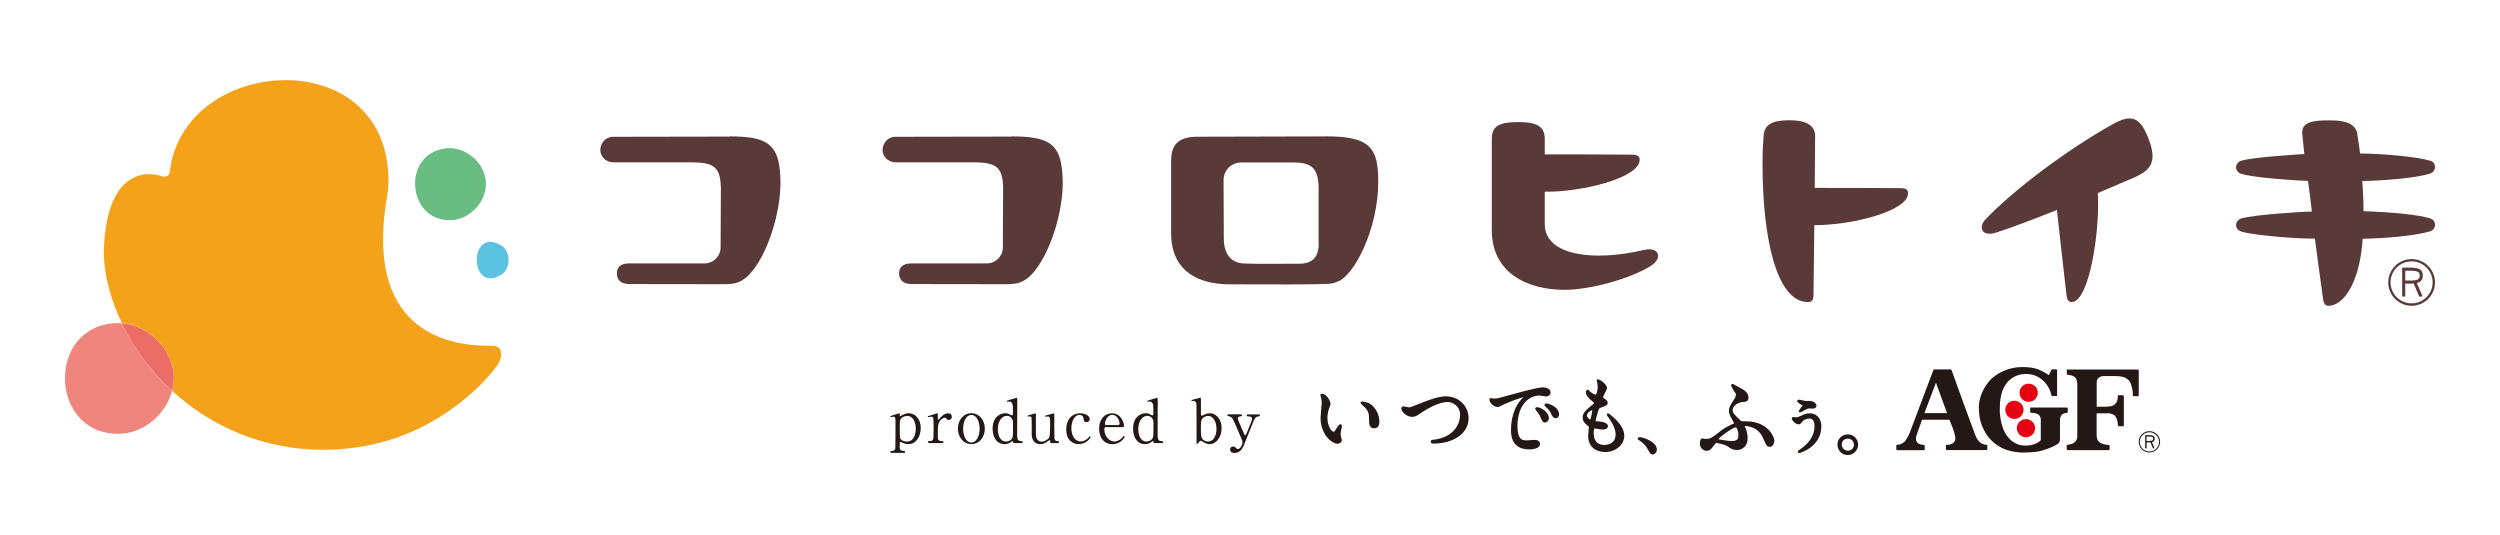 
<svg width="327" height="70" viewBox="0 0 327 70" fill="none" xmlns="http://www.w3.org/2000/svg">
    <rect width="327" height="70" fill="white"/>
    <g clip-path="url(#clip0_3873_18351)">
        <path d="M116.652 59.245C116.583 59.245 116.438 59.228 116.438 59.116C116.438 58.997 116.592 58.988 116.721 58.979C116.909 58.979 117.064 58.894 117.107 58.646C117.132 58.492 117.132 55.907 117.132 55.419C117.132 54.726 117.132 54.504 116.858 54.504C116.806 54.504 116.575 54.555 116.515 54.555C116.472 54.555 116.446 54.512 116.446 54.486C116.446 54.435 116.48 54.418 116.626 54.367C116.712 54.341 117.613 54.05 117.638 54.05C117.69 54.05 117.69 54.11 117.69 54.273C117.69 54.392 117.69 54.444 117.75 54.444C117.75 54.444 118.007 54.298 118.024 54.29C118.179 54.204 118.496 54.05 118.856 54.05C119.68 54.05 120.435 54.769 120.435 56.001C120.435 57.045 119.843 58.089 118.848 58.089C118.496 58.089 118.196 57.987 118.076 57.935C118.024 57.91 117.836 57.807 117.784 57.807C117.681 57.807 117.681 57.833 117.681 58.457C117.681 58.603 117.681 58.945 118.076 58.971C118.299 58.971 118.402 58.988 118.402 59.108C118.402 59.228 118.247 59.236 118.17 59.236H116.635L116.652 59.245ZM117.896 54.7C117.698 54.889 117.69 55.026 117.69 56.172C117.69 57.319 117.724 57.362 117.887 57.516C118.136 57.739 118.513 57.756 118.642 57.756C119.534 57.756 119.783 56.78 119.783 56.087C119.783 55.154 119.388 54.401 118.659 54.401C118.402 54.401 118.093 54.521 117.896 54.7Z" fill="#231815"/>
        <path d="M121.565 57.944C121.514 57.944 121.359 57.944 121.359 57.816C121.359 57.687 121.437 57.687 121.66 57.687C121.754 57.687 121.925 57.687 122.028 57.516C122.097 57.405 122.114 57.311 122.114 56.198C122.114 55.941 122.114 54.786 122.063 54.658C122.037 54.572 121.943 54.504 121.814 54.504C121.763 54.504 121.488 54.572 121.437 54.572C121.385 54.572 121.359 54.529 121.359 54.495C121.359 54.435 121.402 54.427 121.745 54.315C121.857 54.281 122.577 54.05 122.62 54.05C122.646 54.05 122.655 54.05 122.663 54.076V54.427C122.663 54.846 122.663 54.897 122.74 54.897C122.783 54.897 122.792 54.88 122.903 54.743C122.963 54.658 123.444 54.059 124.027 54.059C124.319 54.059 124.499 54.238 124.499 54.512C124.499 54.786 124.293 54.931 124.104 54.931C123.941 54.931 123.855 54.846 123.795 54.769C123.744 54.718 123.675 54.632 123.564 54.632C123.366 54.632 123.041 54.872 122.886 55.145C122.697 55.488 122.663 55.667 122.663 56.84C122.663 57.559 122.689 57.696 123.246 57.696C123.306 57.696 123.409 57.721 123.409 57.824C123.409 57.953 123.264 57.953 123.203 57.953H121.565V57.944Z" fill="#231815"/>
        <path d="M127.055 54.05C128.067 54.05 128.814 54.931 128.814 56.07C128.814 57.208 128.076 58.089 127.055 58.089C126.035 58.089 125.297 57.199 125.297 56.07C125.297 54.94 126.017 54.05 127.055 54.05ZM127.055 57.884C127.724 57.884 128.136 57.028 128.136 56.078C128.136 55.128 127.716 54.273 127.055 54.273C126.455 54.273 125.974 55.008 125.974 56.078C125.974 57.011 126.378 57.884 127.055 57.884Z" fill="#231815"/>
        <path d="M132.658 57.944C132.589 57.944 132.512 57.918 132.503 57.833C132.486 57.73 132.478 57.679 132.435 57.679C132.392 57.679 132.212 57.85 132.16 57.876C131.86 58.064 131.56 58.089 131.388 58.089C130.248 58.089 129.836 57.02 129.836 56.061C129.836 54.546 130.822 54.05 131.483 54.05C131.569 54.05 131.714 54.05 131.903 54.11C131.972 54.136 132.298 54.333 132.383 54.333C132.478 54.333 132.486 54.213 132.486 54.144C132.486 54.05 132.486 53.554 132.486 53.443C132.486 53.092 132.486 52.518 131.989 52.518C131.946 52.518 131.774 52.544 131.757 52.544C131.723 52.544 131.68 52.518 131.68 52.484C131.68 52.416 131.723 52.407 132.049 52.304C132.152 52.27 132.932 52.03 132.975 52.03C132.992 52.03 133.018 52.03 133.035 52.073C133.061 52.107 133.061 52.604 133.061 52.689C133.061 53.271 133.044 56.138 133.044 56.789C133.044 57.208 133.044 57.687 133.498 57.696C133.636 57.696 133.773 57.704 133.773 57.841C133.773 57.867 133.747 57.953 133.644 57.953H132.632L132.658 57.944ZM132.469 57.062C132.503 56.891 132.503 56.053 132.503 55.556C132.503 55.111 132.503 54.931 132.323 54.7C132.195 54.538 131.997 54.392 131.697 54.392C131.08 54.392 130.514 55.034 130.514 56.147C130.514 56.968 130.848 57.756 131.577 57.756C131.852 57.756 132.383 57.61 132.478 57.062H132.469Z" fill="#231815"/>
        <path d="M137.513 57.944C137.427 57.944 137.358 57.884 137.358 57.79C137.358 57.61 137.358 57.55 137.29 57.55C137.238 57.55 137.084 57.713 137.041 57.73C136.938 57.798 136.552 58.098 136.072 58.098C135.84 58.098 135 58.021 134.948 56.874C134.948 56.712 134.948 55.898 134.948 55.719C134.948 55.539 134.948 54.675 134.905 54.572C134.871 54.486 134.785 54.469 134.708 54.469C134.674 54.469 134.511 54.486 134.468 54.486C134.416 54.486 134.391 54.444 134.391 54.418C134.391 54.358 134.425 54.35 134.708 54.264C134.948 54.196 135.411 54.067 135.428 54.067C135.454 54.067 135.489 54.084 135.497 54.127C135.497 54.127 135.497 56.19 135.497 56.421C135.497 56.891 135.497 57.097 135.574 57.302C135.703 57.627 135.986 57.773 136.26 57.773C136.604 57.773 137.101 57.49 137.247 57.191C137.35 56.994 137.358 55.779 137.358 55.505C137.358 54.718 137.358 54.478 137.058 54.478C137.015 54.478 136.827 54.504 136.784 54.504C136.706 54.504 136.689 54.452 136.689 54.444C136.689 54.358 136.741 54.341 137.273 54.213C137.41 54.178 137.796 54.076 137.83 54.076C137.864 54.076 137.89 54.11 137.899 54.136C137.916 54.196 137.899 55.479 137.899 55.736C137.899 55.941 137.916 56.96 137.916 57.182C137.916 57.345 137.916 57.696 138.31 57.696C138.405 57.696 138.525 57.696 138.525 57.833C138.525 57.884 138.482 57.961 138.388 57.961H137.478L137.513 57.944Z" fill="#231815"/>
        <path d="M141.112 58.098C140.374 58.098 139.465 57.627 139.465 56.164C139.465 54.94 140.151 54.059 141.3 54.059C141.935 54.059 142.536 54.375 142.536 54.812C142.536 55.077 142.33 55.222 142.107 55.222C141.781 55.222 141.746 54.949 141.729 54.743C141.678 54.264 141.232 54.264 141.189 54.264C140.614 54.264 140.134 54.991 140.134 56.027C140.134 57.062 140.674 57.747 141.343 57.747C141.721 57.747 142.15 57.533 142.407 57.208C142.475 57.114 142.51 57.071 142.57 57.071C142.604 57.071 142.647 57.097 142.647 57.165C142.647 57.294 142.098 58.081 141.112 58.081V58.098Z" fill="#231815"/>
        <path d="M144.705 55.864C144.602 55.864 144.448 55.864 144.448 56.121C144.448 57.088 145.108 57.756 145.769 57.756C146.138 57.756 146.481 57.542 146.729 57.311C146.781 57.268 146.961 57.002 147.03 57.002C147.073 57.002 147.107 57.045 147.107 57.105C147.107 57.276 146.549 58.098 145.503 58.098C144.388 58.098 143.762 57.217 143.762 56.07C143.762 54.752 144.577 54.059 145.443 54.059C146.669 54.059 147.021 55.359 147.021 55.693C147.021 55.839 146.944 55.873 146.781 55.873H144.688L144.705 55.864ZM146.172 55.608C146.343 55.608 146.438 55.565 146.438 55.377C146.438 55.077 146.155 54.264 145.486 54.264C144.748 54.264 144.517 55.257 144.517 55.428C144.517 55.599 144.654 55.599 144.722 55.599H146.172V55.608Z" fill="#231815"/>
        <path d="M151.029 57.944C150.96 57.944 150.883 57.918 150.875 57.833C150.857 57.73 150.849 57.679 150.806 57.679C150.763 57.679 150.583 57.85 150.531 57.876C150.231 58.064 149.931 58.089 149.76 58.089C148.619 58.089 148.207 57.02 148.207 56.061C148.207 54.546 149.193 54.05 149.854 54.05C149.94 54.05 150.085 54.05 150.274 54.11C150.343 54.136 150.669 54.333 150.754 54.333C150.849 54.333 150.857 54.213 150.857 54.144C150.857 54.05 150.857 53.554 150.857 53.443C150.857 53.092 150.857 52.518 150.36 52.518C150.317 52.518 150.145 52.544 150.128 52.544C150.094 52.544 150.051 52.518 150.051 52.484C150.051 52.416 150.094 52.407 150.42 52.304C150.523 52.27 151.303 52.03 151.346 52.03C151.363 52.03 151.389 52.03 151.406 52.073C151.432 52.107 151.432 52.604 151.432 52.689C151.432 53.271 151.415 56.138 151.415 56.789C151.415 57.208 151.415 57.687 151.87 57.696C152.007 57.696 152.144 57.704 152.144 57.841C152.144 57.867 152.118 57.953 152.015 57.953H151.003L151.029 57.944ZM150.84 57.062C150.875 56.891 150.875 56.053 150.875 55.556C150.875 55.111 150.875 54.931 150.694 54.7C150.566 54.538 150.369 54.392 150.068 54.392C149.451 54.392 148.885 55.034 148.885 56.147C148.885 56.968 149.219 57.756 149.948 57.756C150.223 57.756 150.754 57.61 150.849 57.062H150.84Z" fill="#231815"/>
        <path d="M156.75 57.91C156.604 58.081 156.595 58.09 156.561 58.09C156.51 58.09 156.51 57.995 156.51 57.97C156.51 57.833 156.51 57.191 156.51 57.054C156.51 56.592 156.51 52.869 156.492 52.783C156.441 52.501 156.227 52.441 156.089 52.441C156.064 52.441 155.935 52.458 155.918 52.458C155.858 52.458 155.832 52.424 155.832 52.398C155.832 52.347 155.866 52.33 156.149 52.244C156.432 52.167 156.964 52.013 157.007 52.013C157.041 52.013 157.059 52.039 157.067 52.056C157.084 52.082 157.084 52.133 157.084 53.4V54.238C157.084 54.29 157.11 54.384 157.187 54.384C157.239 54.384 157.513 54.247 157.522 54.238C157.831 54.084 158.105 54.05 158.259 54.05C159.014 54.05 159.786 54.769 159.786 56.001C159.786 57.114 159.117 58.09 158.234 58.09C157.865 58.09 157.505 57.918 157.307 57.764C157.239 57.713 157.162 57.653 157.067 57.653C156.973 57.653 156.913 57.721 156.758 57.91H156.75ZM157.333 54.683C157.084 54.94 157.076 55.12 157.076 56.249C157.076 56.712 157.076 57.045 157.222 57.319C157.402 57.653 157.779 57.756 158.019 57.756C158.705 57.756 159.117 57.02 159.117 56.096C159.117 55.171 158.705 54.401 158.019 54.401C157.779 54.401 157.513 54.512 157.333 54.683Z" fill="#231815"/>
        <path d="M162.306 54.204C162.46 54.204 162.469 54.281 162.469 54.324C162.469 54.444 162.332 54.461 162.255 54.461C161.937 54.478 161.894 54.658 161.894 54.735C161.894 54.906 162.606 56.463 162.743 56.789C162.786 56.891 162.838 56.943 162.881 56.943C162.932 56.943 162.975 56.849 163.009 56.789C163.078 56.643 163.524 55.522 163.661 55.18C163.764 54.923 163.773 54.897 163.773 54.786C163.773 54.461 163.37 54.461 163.215 54.461C163.138 54.461 163.069 54.41 163.069 54.333C163.069 54.204 163.172 54.204 163.258 54.204H164.639C164.69 54.204 164.811 54.204 164.811 54.333C164.811 54.461 164.699 54.461 164.613 54.461C164.236 54.461 164.03 54.923 163.979 55.051C163.927 55.18 162.975 57.55 162.949 57.61C162.572 58.586 162.323 59.245 161.448 59.245C160.942 59.245 160.899 58.894 160.899 58.8C160.899 58.569 161.062 58.398 161.268 58.398C161.483 58.398 161.594 58.517 161.688 58.62C161.757 58.697 161.817 58.731 161.911 58.731C162.315 58.731 162.52 58.047 162.52 57.85C162.52 57.773 162.495 57.679 162.469 57.593C162.392 57.362 161.448 55.205 161.354 55.009C161.268 54.82 161.079 54.521 160.839 54.469C160.582 54.418 160.539 54.418 160.539 54.315C160.539 54.196 160.668 54.196 160.728 54.196H162.297L162.306 54.204Z" fill="#231815"/>
        <path fill-rule="evenodd" clip-rule="evenodd" d="M259.841 58.184C259.773 58.184 259.301 58.132 259.035 57.901C258.761 57.67 258.606 57.499 258.383 56.943C258.16 56.378 256.625 52.184 256.625 52.184C256.625 52.184 255.321 48.556 255.295 48.487C255.27 48.419 255.235 48.316 255.141 48.316H252.997C252.945 48.316 252.911 48.325 252.877 48.427C252.842 48.522 249.866 56.378 249.797 56.592C249.72 56.814 249.326 57.593 249.094 57.79C248.862 57.978 248.571 58.132 248.416 58.158C248.262 58.184 248.151 58.184 248.125 58.184C248.099 58.184 248.039 58.184 248.039 58.261V58.791C248.039 58.843 248.082 58.885 248.133 58.885H251.659C251.719 58.885 251.753 58.817 251.753 58.8V58.286C251.753 58.286 251.693 58.184 251.633 58.184C251.573 58.184 251.118 58.175 250.827 57.944C250.647 57.781 250.552 57.405 250.638 57.088C250.715 56.78 251.41 54.897 251.41 54.897H254.978C254.978 54.897 255.518 56.172 255.63 56.609C255.741 57.045 255.767 57.268 255.75 57.422C255.741 57.576 255.664 57.841 255.458 57.961C255.253 58.089 255.038 58.166 254.909 58.175C254.781 58.192 254.652 58.175 254.609 58.175C254.549 58.175 254.523 58.209 254.523 58.286V58.757C254.523 58.757 254.541 58.868 254.618 58.868H259.85C259.85 58.868 259.944 58.834 259.944 58.783V58.286C259.944 58.286 259.919 58.175 259.85 58.175M251.719 54.041L253.22 50.053L254.678 54.041H251.719Z" fill="#231815"/>
        <path fill-rule="evenodd" clip-rule="evenodd" d="M270.337 48.393V48.898C270.337 48.898 270.371 49.018 270.44 49.018C270.508 49.018 270.894 49.069 271.091 49.155C271.297 49.249 271.538 49.42 271.598 49.608C271.658 49.797 271.709 49.968 271.709 50.319V56.994C271.709 57.174 271.709 57.422 271.538 57.653C271.375 57.884 271.1 58.047 270.911 58.09C270.723 58.132 270.465 58.184 270.431 58.184C270.397 58.184 270.328 58.209 270.328 58.286V58.748C270.328 58.808 270.371 58.877 270.491 58.877H275.8C275.878 58.877 275.938 58.843 275.938 58.766V58.329C275.938 58.269 275.86 58.184 275.766 58.184C275.672 58.184 275.294 58.184 274.831 57.978C274.368 57.773 274.239 57.336 274.239 56.934V54.067H275.869C276.092 54.067 276.512 54.238 276.65 54.392C276.787 54.547 276.924 54.906 276.967 55.145C277.01 55.385 277.018 55.514 277.018 55.616C277.018 55.719 277.087 55.753 277.164 55.753H277.696C277.696 55.753 277.799 55.745 277.799 55.65V51.834C277.799 51.834 277.722 51.688 277.636 51.688H277.121C277.121 51.688 277.01 51.705 277.01 51.868C277.01 52.03 276.976 52.492 276.778 52.706C276.581 52.92 276.418 53.075 276.195 53.117C275.972 53.16 275.706 53.203 275.294 53.203H274.248V50.019C274.248 49.805 274.308 49.608 274.48 49.437C274.642 49.266 274.96 49.189 275.149 49.189H276.864C277.01 49.189 277.542 49.24 277.816 49.343C278.091 49.446 278.442 49.677 278.614 49.968C278.777 50.259 278.974 51.055 278.974 51.449V51.722C278.974 51.774 279.025 51.825 279.077 51.825H279.652C279.703 51.825 279.746 51.791 279.746 51.739V48.487C279.746 48.428 279.729 48.333 279.566 48.333H270.405C270.354 48.333 270.337 48.385 270.337 48.419" fill="#231815"/>
        <path fill-rule="evenodd" clip-rule="evenodd" d="M265.621 53.306H270.347C270.424 53.306 270.458 53.4 270.458 53.468V53.922C270.458 53.922 270.415 53.999 270.33 54.007C270.244 54.016 269.832 54.041 269.669 54.264C269.506 54.478 269.446 54.632 269.446 54.974V57.508C269.446 57.713 269.335 57.91 269.232 58.004C269.129 58.098 268.494 58.475 267.851 58.688C267.207 58.903 266.821 59.074 265.844 59.142C264.866 59.211 263.991 59.279 262.619 58.894C261.246 58.509 260.123 57.413 259.659 56.549C259.196 55.685 258.836 54.88 258.836 53.246C258.836 51.611 259.848 50.062 260.629 49.412C261.409 48.761 262.773 48.008 264.497 48.008C266.221 48.008 266.796 48.402 267.319 48.659C267.679 48.821 267.842 49.01 267.919 49.035C267.996 49.061 268.005 49.035 268.014 49.018C268.022 49.018 268.314 48.368 268.34 48.342C268.357 48.316 268.374 48.308 268.442 48.308H268.966C269.017 48.308 269.069 48.342 269.069 48.41V51.722C269.069 51.774 269.026 51.808 268.906 51.808H268.417C268.417 51.808 268.331 51.765 268.314 51.679C268.297 51.594 268.099 50.422 267.019 49.591C265.938 48.761 264.857 48.898 264.368 48.975C263.879 49.044 262.893 49.395 262.275 50.396C261.658 51.397 261.572 52.535 261.572 53.639C261.572 54.743 261.898 56.121 262.413 56.866C262.927 57.61 263.365 57.876 263.905 58.107C264.445 58.338 265.2 58.312 265.672 58.218C266.144 58.124 266.701 57.85 266.847 57.662C266.916 57.576 266.924 57.567 266.933 57.559V54.906C266.933 54.76 266.899 54.358 266.521 54.161C266.144 53.965 265.741 53.999 265.689 53.999C265.638 53.999 265.552 53.939 265.552 53.888V53.374C265.552 53.374 265.586 53.297 265.621 53.297" fill="#231815"/>
        <path fill-rule="evenodd" clip-rule="evenodd" d="M266.541 51.371C266.541 52.03 266.009 52.561 265.349 52.561C264.688 52.561 264.156 52.03 264.156 51.371C264.156 50.712 264.688 50.182 265.349 50.182C266.009 50.182 266.541 50.712 266.541 51.371Z" fill="#E60012"/>
        <path fill-rule="evenodd" clip-rule="evenodd" d="M264.677 53.605C264.677 54.264 264.146 54.795 263.485 54.795C262.825 54.795 262.293 54.264 262.293 53.605C262.293 52.946 262.825 52.416 263.485 52.416C264.146 52.416 264.677 52.946 264.677 53.605Z" fill="#E60012"/>
        <path fill-rule="evenodd" clip-rule="evenodd" d="M266.185 56.01C266.185 56.669 265.653 57.199 264.993 57.199C264.333 57.199 263.801 56.669 263.801 56.01C263.801 55.351 264.333 54.82 264.993 54.82C265.653 54.82 266.185 55.351 266.185 56.01Z" fill="#E60012"/>
        <path d="M175.516 55.702C175.516 55.582 175.439 55.488 175.336 55.488C175.164 55.488 174.967 55.796 174.881 55.924C174.555 56.472 174.538 56.472 174.426 56.472C174.195 56.472 173.629 55.779 173.629 54.675C173.629 54.118 173.732 53.733 173.886 53.288C173.912 53.211 173.937 53.151 173.955 53.1C174.015 52.946 174.032 52.895 174.032 52.809C174.032 52.441 173.491 51.5 172.9 51.5C172.805 51.5 172.711 51.56 172.711 51.671C172.711 51.748 172.72 51.791 172.788 52.022L172.805 52.082C172.84 52.193 172.882 52.475 172.882 52.689C172.882 52.826 172.848 53.228 172.805 53.622C172.762 54.059 172.728 54.478 172.728 54.641C172.728 56.84 174.203 58.038 174.958 58.038C175.224 58.038 175.507 57.858 175.507 57.567C175.507 57.507 175.481 57.405 175.43 57.234L175.413 57.165C175.387 57.071 175.353 56.943 175.353 56.763C175.353 56.549 175.37 56.455 175.49 55.967C175.507 55.916 175.533 55.762 175.533 55.71L175.516 55.702ZM179.393 52.963C178.878 52.544 178.192 52.518 178.183 52.518C178.055 52.518 177.96 52.595 177.96 52.698C177.96 52.783 178.02 52.852 178.372 53.151C178.441 53.211 178.501 53.263 178.526 53.288C179.075 53.836 179.075 54.255 179.075 55.163C179.075 55.916 179.496 56.027 179.744 56.027C179.993 56.027 180.422 55.916 180.422 55.171C180.422 54.324 180.027 53.477 179.393 52.963Z" fill="#231815"/>
        <path d="M189.147 51.834C188.117 51.834 186.685 52.398 186.067 52.647L185.741 52.775C184.635 53.22 184.498 53.28 184.258 53.28C184.223 53.28 184.069 53.246 183.966 53.22C183.769 53.177 183.649 53.151 183.589 53.151C183.408 53.151 183.297 53.271 183.297 53.451C183.297 53.853 183.983 54.529 184.704 54.529C185.038 54.529 185.235 54.444 185.793 54.059C186.865 53.323 188.366 52.578 189.318 52.578C189.961 52.578 190.982 53.049 190.982 54.298C190.982 55.308 190.287 57.122 187.688 57.49H187.62C187.251 57.55 187.131 57.567 187.131 57.756C187.131 58.021 187.423 58.021 187.525 58.021C189.061 58.021 190.416 57.542 191.248 56.712C191.806 56.155 192.097 55.453 192.089 54.692C192.089 53.092 190.793 51.842 189.138 51.842L189.147 51.834Z" fill="#231815"/>
        <path d="M200.759 57.533C200.716 57.533 200.57 57.542 200.338 57.559C200.098 57.576 199.798 57.602 199.712 57.602C199.198 57.602 198.486 57.602 198.486 55.753C198.486 52.997 199.961 51.739 201.342 51.739C201.393 51.739 201.582 51.774 201.736 51.791C201.985 51.834 202.157 51.859 202.234 51.859C202.466 51.859 202.817 51.688 202.817 51.329C202.817 50.875 202.285 50.67 201.797 50.67C201.076 50.67 198.734 51.329 197.611 51.637L197.508 51.662C195.99 52.09 195.844 52.133 195.398 52.133C195.381 52.133 195.338 52.124 195.295 52.116C195.201 52.099 195.098 52.073 195.02 52.073C194.995 52.073 194.909 52.073 194.866 52.133C194.815 52.184 194.772 52.296 194.857 52.484C194.995 52.801 195.432 53.237 195.904 53.237C196.05 53.237 196.161 53.169 196.298 53.1L196.341 53.075C196.65 52.895 198.426 52.142 199.275 51.953C197.851 53.237 197.637 55.222 197.637 56.292C197.637 58.346 198.932 58.783 200.021 58.783C200.253 58.783 201.428 58.748 201.428 58.072C201.428 57.739 201.179 57.542 200.759 57.542V57.533ZM201.179 53.28C201.179 53.28 201.093 53.263 201.059 53.263C200.87 53.263 200.81 53.357 200.81 53.443C200.81 53.468 200.81 53.537 200.947 53.716C201.299 54.161 201.368 54.255 201.488 54.546C201.659 54.966 201.779 55.265 202.08 55.265C202.32 55.265 202.594 55.017 202.594 54.683C202.594 54.255 202.157 53.528 201.188 53.271L201.179 53.28ZM202.62 52.835C202.577 52.818 202.423 52.775 202.303 52.775C202.045 52.775 202.02 52.912 202.02 52.963C202.02 53.083 202.122 53.169 202.165 53.203C202.448 53.434 202.766 53.819 202.86 54.041L202.877 54.076C202.997 54.358 203.143 54.709 203.478 54.709C203.701 54.709 203.924 54.529 203.924 54.178C203.924 53.545 203.272 53.049 202.62 52.843V52.835Z" fill="#231815"/>
        <path d="M210.648 54.247L210.623 54.23C210.486 54.118 210.4 54.067 210.323 54.067C210.237 54.067 210.177 54.136 210.177 54.221C210.177 54.281 210.202 54.341 210.245 54.401C211.189 55.719 211.318 56.344 211.318 56.823C211.318 58.132 210.091 58.201 209.851 58.201C208.719 58.201 208.461 57.371 208.453 56.677C208.453 56.147 208.538 56.044 208.599 56.044C208.624 56.044 208.753 56.07 208.873 56.087C209.216 56.138 209.516 56.19 209.619 56.19C209.962 56.19 210.323 56.035 210.323 55.745C210.323 55.359 209.705 55.18 209.422 55.154H209.37C209.01 55.12 208.753 55.094 208.719 55.077C208.719 55.077 208.719 55.069 208.719 55.034C208.719 54.88 208.847 54.461 208.907 54.23L208.942 54.101C209.156 53.4 209.165 53.4 209.388 53.323C210.04 53.092 210.288 52.98 210.288 52.698C210.288 52.458 210.091 52.304 209.834 52.116C209.705 52.022 209.688 51.979 209.688 51.962C209.688 51.876 209.894 51.466 209.997 51.252C210.168 50.909 210.211 50.815 210.211 50.747C210.211 50.379 209.396 49.626 209.002 49.626C208.993 49.626 208.976 49.626 208.967 49.626H208.856V49.754C208.856 49.754 208.856 49.848 208.882 49.908C208.933 50.053 208.984 50.404 208.984 50.61C208.984 51.089 208.804 51.62 208.71 51.62C208.633 51.62 208.341 51.508 208.032 51.26C208.015 51.252 207.998 51.226 207.964 51.192C207.818 51.038 207.749 50.969 207.664 50.969C207.526 50.969 207.441 51.098 207.441 51.294C207.441 51.816 207.895 52.176 208.23 52.441C208.478 52.638 208.478 52.647 208.478 52.715C208.478 52.792 208.444 52.826 207.972 53.203L207.878 53.28C207.115 53.896 207.012 54.298 207.012 54.632C207.012 55.009 207.218 55.342 207.655 55.667C207.818 55.787 207.818 55.83 207.818 55.924C207.818 55.993 207.801 56.215 207.775 56.421C207.749 56.669 207.732 56.908 207.732 57.003C207.732 58.569 208.89 59.125 209.971 59.125C211.318 59.125 212.458 58.158 212.458 57.011C212.458 56.138 211.866 55.231 210.631 54.238L210.648 54.247ZM208.273 53.716C208.273 53.802 208.101 54.692 208.024 54.846V54.872C207.861 54.872 207.578 54.598 207.578 54.333C207.578 53.99 208.075 53.665 208.264 53.665C208.264 53.665 208.273 53.665 208.281 53.665C208.281 53.682 208.281 53.708 208.281 53.725L208.273 53.716Z" fill="#231815"/>
        <path d="M214.439 57.191C214.284 57.191 214.207 57.285 214.207 57.379C214.207 57.465 214.284 57.525 214.413 57.602C214.988 57.961 215.253 58.295 215.476 58.68C215.837 59.33 215.897 59.442 216.188 59.442C216.454 59.442 216.72 59.133 216.72 58.817C216.72 57.73 214.833 57.174 214.447 57.174L214.439 57.191Z" fill="#231815"/>
        <path d="M229.142 55.145C228.859 55.111 228.378 55.111 228.001 55.111C227.838 55.111 227.709 55.06 227.623 54.974C226.671 54.059 226.628 53.93 226.628 53.614C226.628 53.066 227.366 52.638 227.846 52.595C228.344 52.561 228.704 52.535 228.704 51.996C228.704 51.277 227.975 50.909 227.452 50.644C226.706 50.216 226.646 50.216 226.603 50.216L226.543 50.233C226.543 50.233 226.423 50.293 226.423 50.404C226.423 50.49 226.731 51.029 226.8 51.132C227.04 51.483 227.057 51.517 227.057 51.628C227.057 51.893 226.912 52.107 226.568 52.629L226.491 52.758C226.363 52.972 226.14 53.323 226.14 53.751C226.14 54.024 226.303 54.41 226.448 54.675L226.491 54.743C226.68 55.077 226.791 55.291 226.826 55.368C226.8 55.385 226.766 55.402 226.731 55.419H226.714C226.2 55.642 225.471 56.053 225.17 56.275L225.119 56.318C224.072 57.157 223.755 57.413 223.146 57.413C223.12 57.413 223.009 57.396 222.932 57.388C222.803 57.37 222.726 57.353 222.683 57.353C222.469 57.353 222.34 57.602 222.34 58.029C222.34 58.474 222.674 58.962 223.206 58.962C223.644 58.962 223.772 58.808 224.295 58.124C224.373 58.021 224.45 57.927 224.527 57.927C224.621 57.935 225.608 58.141 225.899 58.346L225.942 58.372C226.474 58.723 226.68 58.86 227.169 58.86C228.027 58.86 228.593 58.252 228.593 57.345C228.593 56.934 228.515 56.506 228.37 56.104C228.361 56.078 228.335 56.018 228.301 55.95C228.275 55.89 228.215 55.77 228.198 55.71C228.207 55.71 228.224 55.71 228.241 55.71C228.37 55.71 228.833 55.762 229.322 55.967C230.197 56.361 230.48 57.011 230.651 57.396L230.677 57.456C231.046 58.286 231.106 58.44 231.509 58.44C231.981 58.44 232.084 57.773 232.084 57.644C232.084 57.191 231.38 55.479 229.159 55.171L229.142 55.145ZM227.075 55.89C227.186 55.941 227.383 56.489 227.383 56.737C227.383 57.328 227.383 57.687 226.466 57.687C226.097 57.687 225.007 57.507 224.75 57.456C224.982 57.097 226.654 55.899 227.075 55.89Z" fill="#231815"/>
        <path d="M235.694 52.972C235.694 52.972 235.762 53.015 235.796 53.032C235.728 53.143 235.556 53.357 235.471 53.468C235.308 53.673 235.273 53.708 235.273 53.768C235.273 53.853 235.333 53.939 235.462 53.939C235.531 53.939 235.736 53.819 235.796 53.785L235.917 53.716C236.303 53.511 236.483 53.417 236.688 53.417C236.714 53.417 236.791 53.417 236.877 53.434C236.963 53.434 237.049 53.451 237.083 53.451C237.4 53.451 237.598 53.297 237.598 53.057C237.598 52.895 237.478 52.681 237.134 52.527C236.937 52.45 236.851 52.45 236.44 52.45C236.32 52.45 236.2 52.45 236.097 52.433C236.037 52.424 235.865 52.381 235.694 52.347C235.35 52.27 235.333 52.27 235.308 52.27C235.17 52.27 235.067 52.347 235.067 52.467C235.067 52.595 235.222 52.706 235.676 52.972H235.694ZM236.74 54.067C236.303 54.067 236.071 54.161 235.625 54.358L235.565 54.384C235.136 54.572 235.093 54.589 234.956 54.589C234.93 54.589 234.87 54.581 234.81 54.564C234.699 54.546 234.63 54.538 234.596 54.538C234.484 54.538 234.355 54.615 234.355 54.743C234.355 54.931 234.819 55.505 235.247 55.505C235.445 55.505 235.505 55.437 235.728 55.163V55.145C235.874 54.974 236.277 54.743 236.688 54.743C237.272 54.743 237.34 55.437 237.34 55.736C237.34 56.908 236.688 57.944 235.393 58.817C235.213 58.928 235.153 58.971 235.153 59.082C235.153 59.193 235.239 59.253 235.316 59.253C235.556 59.253 238.232 58.372 238.232 55.77C238.232 54.598 237.486 54.067 236.749 54.067H236.74Z" fill="#231815"/>
        <path d="M241.691 56.814C241.125 56.814 240.336 57.233 240.336 58.158C240.336 58.817 240.851 59.519 241.683 59.519C242.515 59.519 243.046 58.817 243.046 58.166C243.046 57.422 242.437 56.814 241.691 56.814ZM241.708 58.954C241.262 58.954 240.902 58.594 240.902 58.149C240.902 57.773 241.176 57.37 241.683 57.37C242.249 57.37 242.497 57.841 242.497 58.175C242.497 58.654 242.086 58.954 241.7 58.954H241.708Z" fill="#231815"/>
        <path d="M281.144 56.395C280.372 56.395 279.746 57.02 279.746 57.79C279.746 58.56 280.372 59.185 281.144 59.185C281.916 59.185 282.542 58.56 282.542 57.79C282.542 57.02 281.916 56.395 281.144 56.395ZM281.144 59.056C280.449 59.056 279.883 58.492 279.883 57.798C279.883 57.105 280.449 56.54 281.144 56.54C281.839 56.54 282.405 57.105 282.405 57.798C282.405 58.492 281.839 59.056 281.144 59.056Z" fill="#231815"/>
        <path d="M280.77 57.867H281.087C281.147 57.867 281.216 57.867 281.276 57.867L281.611 58.646H281.816L281.473 57.841C281.679 57.79 281.834 57.67 281.834 57.396C281.834 57.148 281.748 56.917 281.096 56.917H280.59V58.654H280.779V57.884L280.77 57.867ZM280.77 57.097H281.087C281.593 57.097 281.636 57.217 281.636 57.388C281.636 57.559 281.593 57.679 281.087 57.679H280.77V57.088V57.097Z" fill="#231815"/>
        <path d="M215.033 32.689C208.557 34.247 202.055 33.468 202.055 29.343V25.073C202.055 25.073 202.09 25.073 202.107 25.073C206.859 25.141 214.467 23.276 214.467 20.905C214.467 20.434 214.167 20.229 213.455 20.229C210.161 20.195 205.512 20.195 202.218 20.195C202.158 20.195 202.107 20.203 202.055 20.212V18.201C202.055 16.677 201.266 15.967 198.607 15.967C195.725 15.967 195.125 16.712 195.125 18.235V30.088C195.125 35.608 199.619 37.91 204.672 37.91C207.931 37.91 213.154 36.489 215.856 34.829C217.58 33.776 217.014 32.219 215.033 32.698V32.689Z" fill="#5A3A39"/>
        <path d="M278.916 15.531C278.179 15.377 277.364 15.685 276.36 16.233C270.288 19.621 263.143 25.021 259.626 28.778C259.386 29.044 259.266 29.326 259.223 29.557C259.094 30.293 259.755 30.841 261.007 30.447C263.254 29.72 266.05 28.667 269.044 27.46C269.404 30.721 269.91 35.334 270.296 38.569C270.373 39.27 270.605 39.553 271.085 39.493C273.281 39.253 274.688 30.285 274.396 25.253C276.017 24.568 277.638 23.875 279.208 23.19C280.572 22.582 281.327 21.941 281.507 20.948C281.635 20.212 281.489 19.322 281.018 18.115C280.392 16.463 279.731 15.702 278.925 15.531H278.916Z" fill="#5A3A39"/>
        <path d="M317.882 28.564C316.141 28.051 312.839 27.751 309.151 27.623C309.151 26.22 309.082 24.97 308.988 23.678C311.278 23.644 315.927 23.335 317.882 22.694C318.706 22.428 318.706 21.247 317.882 21.025C315.953 20.451 311.527 20.109 308.696 20.075C308.653 19.647 308.447 18.141 308.319 17.448C308.113 16.284 306.904 15.83 305.514 15.762C305.145 15.745 304.202 15.727 303.721 15.762C302.28 15.847 300.934 16.078 301.148 17.645C301.148 17.645 301.414 20.152 301.406 20.152C301.294 20.152 294.595 20.546 293.154 21.025C292.708 21.179 292.477 21.521 292.477 21.863C292.477 22.24 292.7 22.582 293.154 22.736C294.887 23.276 300.668 23.644 301.886 23.661C302.066 24.97 302.238 26.314 302.392 27.674C300.694 27.692 294.715 28.111 293.154 28.573C292.708 28.727 292.477 29.069 292.477 29.412C292.477 29.788 292.7 30.131 293.154 30.285C294.887 30.832 301.303 31.286 302.786 31.2C302.804 31.329 303.507 36.66 303.867 39.185C303.953 39.733 304.159 39.981 304.528 39.998C304.596 39.998 304.708 39.998 304.854 39.981C306.989 39.604 308.739 36.19 309.031 31.235C311.818 31.183 315.927 30.858 317.882 30.25C318.706 29.985 318.706 28.804 317.882 28.581V28.564Z" fill="#5A3A39"/>
        <path d="M95.396 17.867L80.326 17.893H80.18C78.945 17.944 78.499 19.005 78.525 19.681C78.55 20.323 79.048 21.213 80.291 21.23H90.567C93.449 21.265 94.187 21.915 94.29 24.448L94.255 32.27C94.298 33.46 93.346 34.452 92.154 34.452H82.341H82.196C80.96 34.495 80.66 35.154 80.686 35.83C80.712 36.472 81.063 37.139 82.299 37.157L94.718 37.174C94.838 37.174 95.567 37.157 95.679 37.122C96.545 37.054 97.394 36.575 98.029 35.89C100.328 33.46 102.181 27.82 102.086 23.549L102.069 23.207C101.898 18.808 100.362 17.85 95.413 17.841L95.396 17.867Z" fill="#5A3A39"/>
        <path d="M132.314 17.867L117.244 17.893H117.098C115.863 17.944 115.417 19.005 115.442 19.681C115.468 20.323 115.966 21.213 117.209 21.23H127.485C130.367 21.265 131.105 21.915 131.207 24.448L131.173 32.27C131.216 33.46 130.264 34.452 129.072 34.452H119.259H119.114C117.878 34.495 117.578 35.154 117.604 35.83C117.63 36.472 117.981 37.139 119.216 37.157L131.636 37.174C131.756 37.174 132.485 37.157 132.597 37.122C133.463 37.054 134.312 36.575 134.947 35.89C137.246 33.46 139.099 27.82 139.004 23.549L138.987 23.207C138.816 18.808 137.28 17.85 132.331 17.841L132.314 17.867Z" fill="#5A3A39"/>
        <path d="M248.551 24.611C245.275 24.576 240.652 24.576 237.367 24.576C237.392 22.54 237.409 20.375 237.418 17.858C237.452 16.301 236.071 15.727 234.09 15.727C231.92 15.727 230.796 16.233 230.685 17.687C230.573 19.176 230.539 19.758 230.539 21.487C230.539 30.798 232.263 39.51 236.492 39.51C236.981 39.51 237.204 39.236 237.204 38.629C237.238 35.077 237.272 32.219 237.315 29.446C242.075 29.489 249.572 27.64 249.572 25.278C249.572 24.808 249.272 24.602 248.56 24.602L248.551 24.611Z" fill="#5A3A39"/>
        <path d="M173.439 17.841L156.636 17.884C156.636 17.884 156.619 17.884 156.611 17.884C153.9 17.884 153.18 19.151 153.18 21.11V30.541C153.18 34.709 155.796 37.191 160.891 37.191C163.472 37.191 174.065 37.276 174.288 37.054C174.674 36.994 175.309 36.677 175.326 36.669C177.634 35.248 180.61 28.89 180.25 22.642C180.044 19.116 178.774 17.833 173.448 17.833L173.439 17.841ZM172.487 31.842C172.487 33.579 171.741 34.495 169.905 34.495C166.269 34.495 164.622 34.538 162.881 34.469C160.736 34.469 160.076 32.843 160.076 31.235L160.042 23.567C160.033 22.283 161.071 21.247 162.349 21.247H168.953C171.201 21.247 172.47 21.641 172.47 24.611V31.842H172.487Z" fill="#5A3A39"/>
        <path d="M315.436 33.888C313.747 33.888 312.383 35.257 312.383 36.943C312.383 38.629 313.755 39.998 315.436 39.998C317.117 39.998 318.498 38.629 318.498 36.943C318.498 35.257 317.126 33.888 315.436 33.888ZM315.436 39.681C313.918 39.681 312.683 38.449 312.683 36.934C312.683 35.419 313.918 34.187 315.436 34.187C316.954 34.187 318.19 35.419 318.19 36.934C318.19 38.449 316.954 39.681 315.436 39.681Z" fill="#5A3A39"/>
        <path d="M314.606 37.097H315.301C315.438 37.097 315.575 37.097 315.704 37.08L316.433 38.783H316.879L316.124 37.02C316.579 36.908 316.905 36.643 316.905 36.044C316.905 35.496 316.708 35 315.301 35H314.203V38.783H314.606V37.097ZM314.606 35.411H315.301C316.407 35.411 316.493 35.676 316.493 36.053C316.493 36.429 316.407 36.694 315.301 36.694H314.606V35.411Z" fill="#5A3A39"/>
        <path fill-rule="evenodd" clip-rule="evenodd" d="M57.768 19.493C57.991 19.442 58.223 19.416 58.463 19.39C60.925 19.193 63.343 21.247 63.549 23.703C63.746 26.16 61.688 28.573 59.226 28.778C53.428 29.249 52.485 20.623 57.768 19.502V19.493Z" fill="#69BD83"/>
        <path fill-rule="evenodd" clip-rule="evenodd" d="M63.831 31.663C64.277 31.577 64.817 31.68 65.469 32.039C66.85 32.809 66.885 35.154 65.521 35.967C62.013 38.055 61.386 32.116 63.831 31.663Z" fill="#59C3E1"/>
        <path d="M18.628 46.776C17.625 45.389 16.715 43.875 15.943 42.283C15.712 42.266 15.48 42.257 15.249 42.266C5.942 42.565 6.405 57.037 15.712 56.737C18.877 56.635 21.716 54.153 22.505 51.14C21.073 49.822 19.76 48.367 18.619 46.784L18.628 46.776Z" fill="#EF857D"/>
        <path d="M16.237 42.309C16.143 42.3 16.048 42.291 15.945 42.283C16.717 43.875 17.627 45.389 18.63 46.776C19.771 48.359 21.083 49.814 22.515 51.132C22.678 50.524 22.756 49.899 22.738 49.266C22.627 45.809 19.642 42.728 16.237 42.309Z" fill="#EC6D65"/>
        <path d="M64.107 45.227C58.549 45.278 47.493 43.284 50.666 25.466C50.915 23.815 50.838 22.317 50.555 20.734C47.879 5.663 23.854 8.025 22.207 22.48C22.155 22.942 21.675 23.241 21.238 23.079C19.11 22.283 13.87 22.308 13.578 32.843C13.578 36.035 14.513 39.288 15.954 42.274C16.048 42.274 16.143 42.283 16.246 42.3C19.651 42.719 22.636 45.8 22.747 49.258C22.764 49.891 22.687 50.516 22.524 51.123C27.713 55.907 34.635 58.834 42.252 58.834C49.869 58.834 56.327 56.112 61.448 51.62C62.898 50.404 64.107 49.026 65.025 47.828C65.05 47.794 65.925 46.553 65.376 45.655C65.059 45.107 64.133 45.227 64.115 45.227H64.107Z" fill="#F5A21B"/>
    </g>
    <defs>
        <clipPath id="clip0_3873_18351">
            <rect width="310" height="49.037" fill="white" transform="translate(8.5 10.481)"/>
        </clipPath>
    </defs>
</svg>
